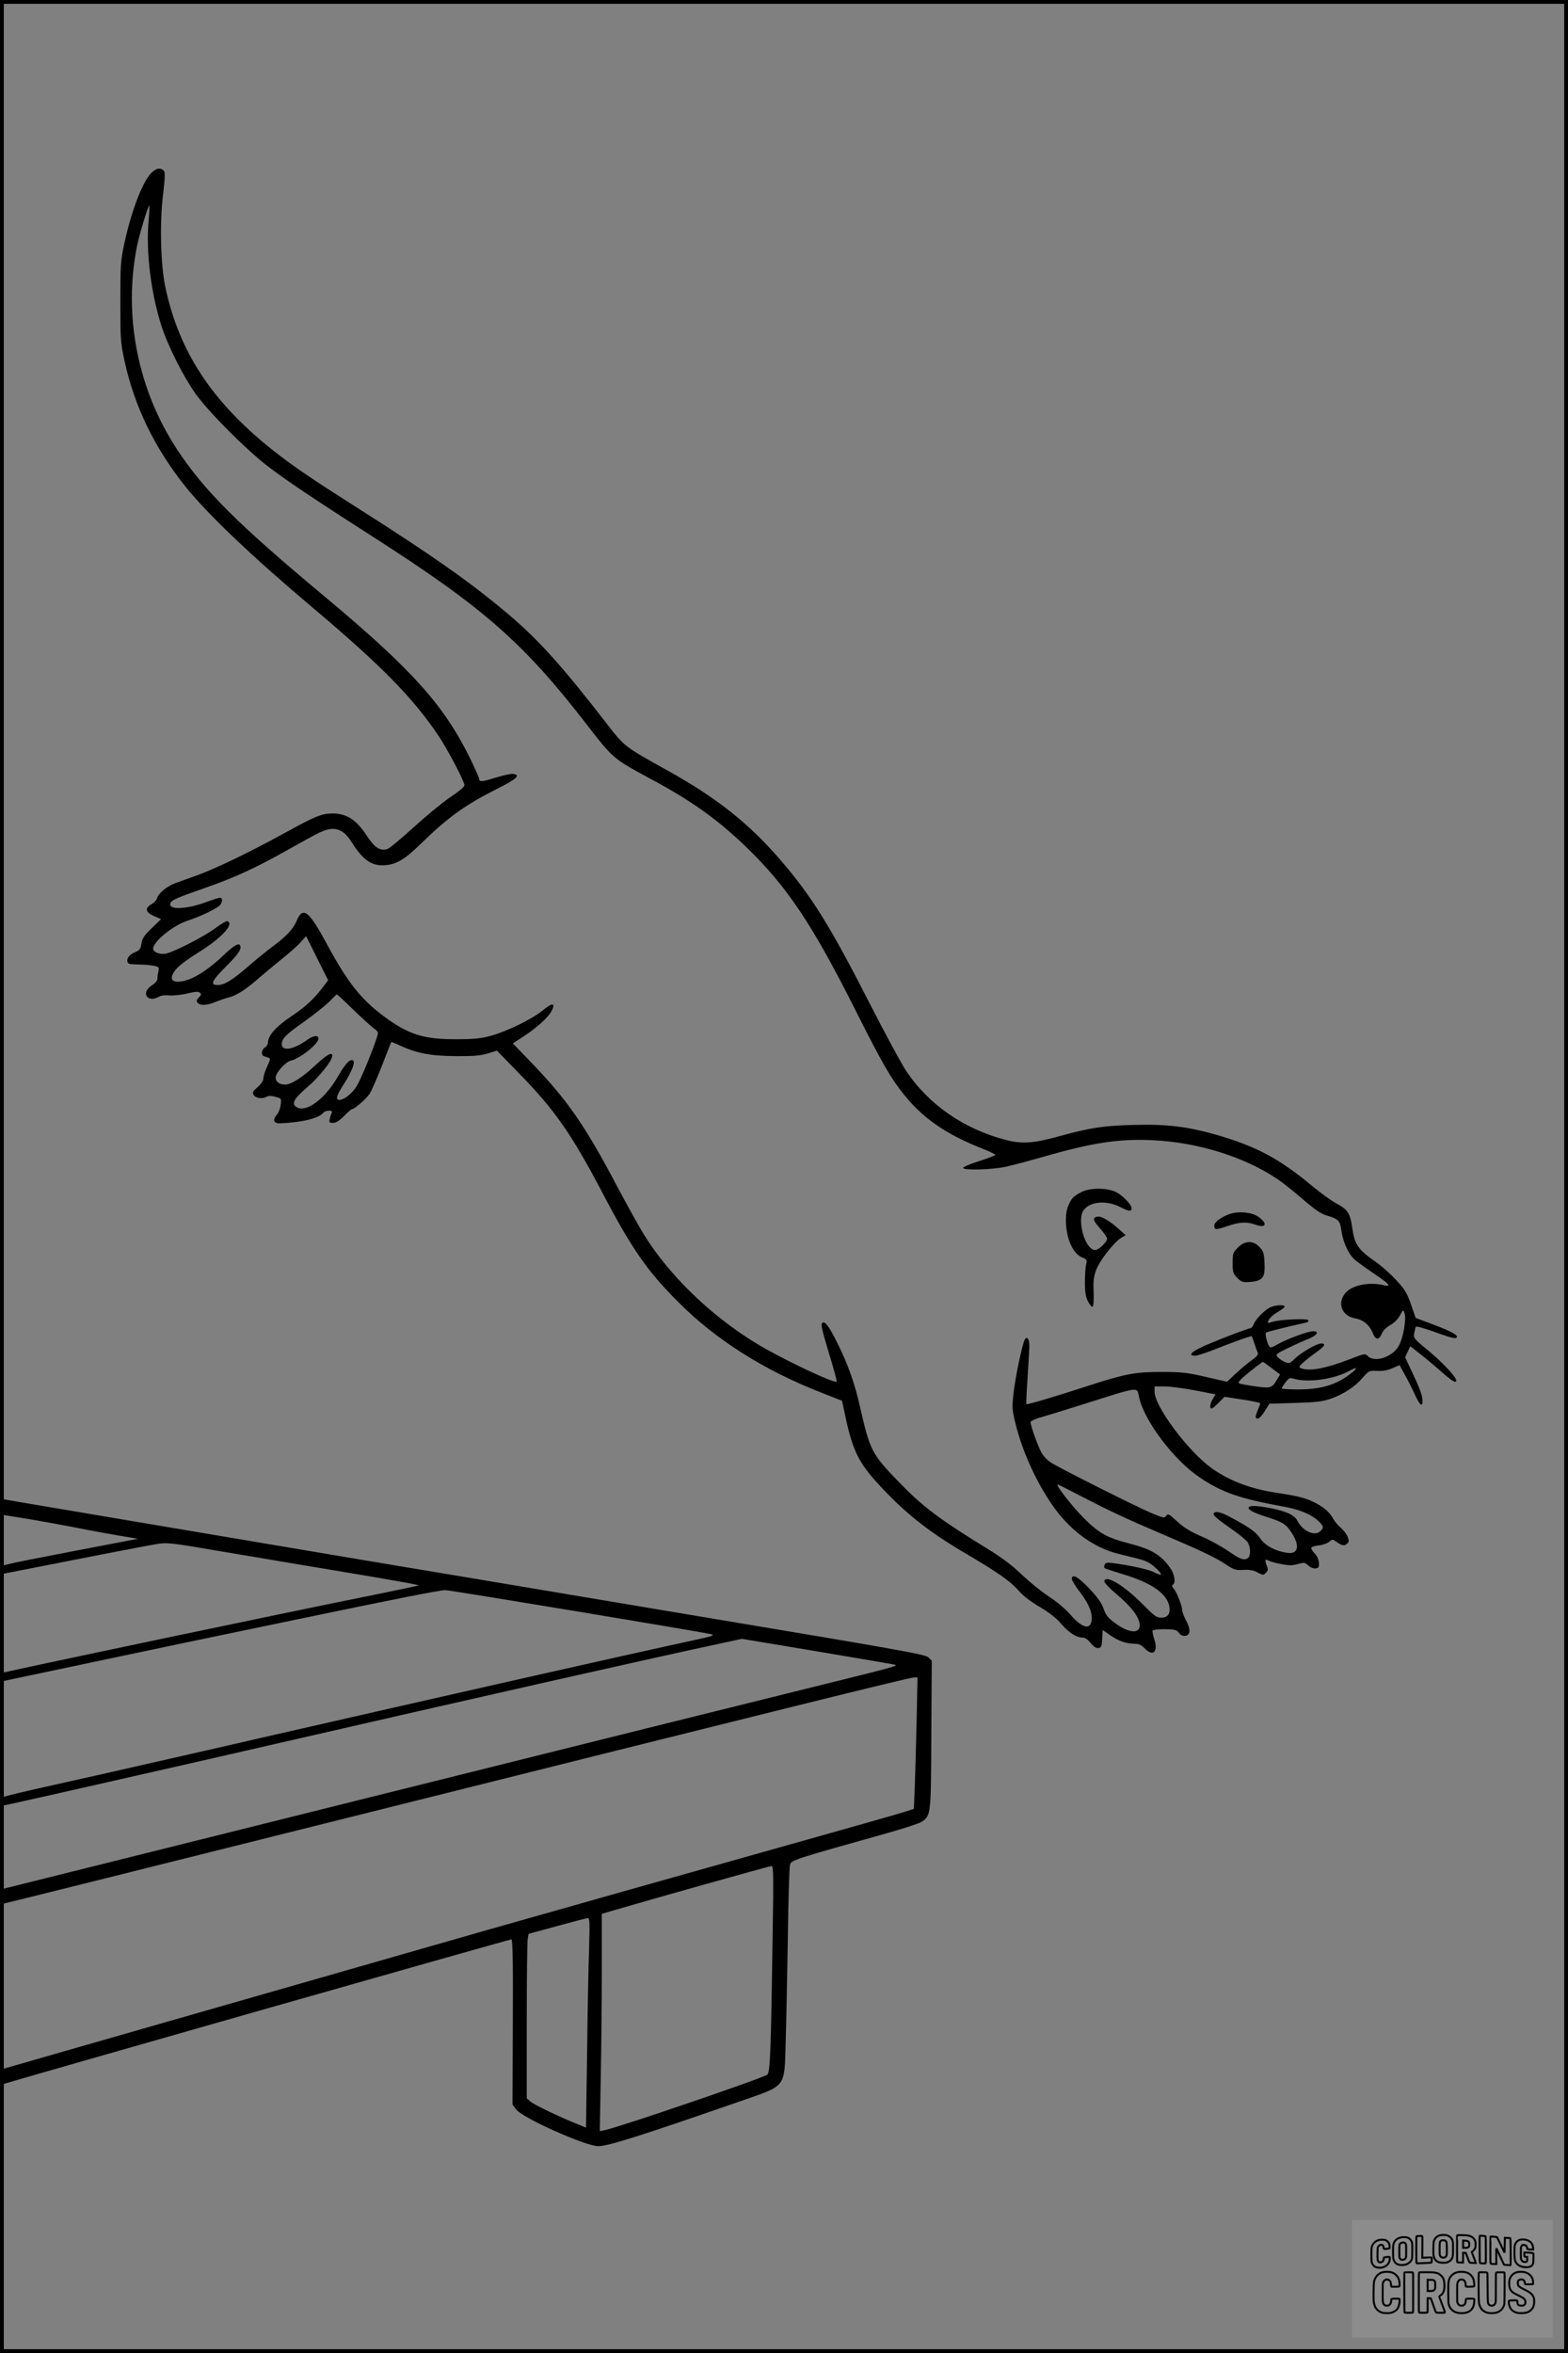 <?xml version="1.0" encoding="UTF-8"?>
<svg xmlns="http://www.w3.org/2000/svg" version="1.0" width="1024pt" height="1536pt" viewBox="0 0 1024 1536" preserveAspectRatio="xMidYMid meet">
  <rect x="0" y="0" width="1024" height="1536" fill="#808080" stroke="none"/>
  <g transform="translate(0.00 0.00) scale(1)">
    <g transform="translate(0,1536) scale(0.1,-0.1)" fill="#000000" stroke="none">
      <path d="M998 14240 c-59 -46 -137 -243 -186 -469 -25 -118 -26 -142 -26 -381 0 -239 1 -263 26 -381 65 -300 195 -569 398 -824 146 -182 436 -458 830 -790 452 -381 658 -591 825 -840 54 -81 149 -259 168 -316 4 -12 -20 -34 -91 -82 -53 -36 -161 -125 -240 -197 -79 -72 -155 -135 -169 -141 -48 -18 -86 6 -138 86 -66 102 -131 144 -221 145 -72 0 -114 -17 -319 -130 -228 -125 -442 -228 -570 -275 -55 -19 -120 -43 -144 -52 -52 -19 -107 -65 -115 -96 -3 -12 -19 -30 -36 -39 -46 -26 -40 -54 16 -78 l46 -20 -61 -59 c-49 -47 -62 -66 -67 -100 -6 -35 -12 -44 -38 -55 -39 -16 -59 -40 -54 -63 3 -15 14 -18 68 -19 36 0 82 -4 103 -8 36 -8 38 -10 31 -40 -4 -17 -7 -39 -6 -48 0 -9 -15 -27 -33 -38 -78 -48 -36 -120 44 -76 14 8 41 11 68 8 24 -2 74 3 114 12 53 13 73 15 84 6 11 -9 10 -15 -6 -31 -16 -16 -18 -23 -8 -35 16 -20 62 -18 117 6 26 10 65 24 87 29 50 13 112 53 188 120 32 28 100 84 150 125 51 40 109 91 129 114 l37 41 72 -144 72 -144 -42 -55 c-54 -70 -110 -121 -191 -175 -108 -72 -160 -130 -160 -178 0 -10 -9 -24 -20 -31 -23 -14 -27 -51 -5 -57 8 -3 22 -7 30 -10 12 -3 10 -13 -10 -57 -14 -29 -25 -64 -25 -77 0 -15 -14 -36 -37 -57 -32 -27 -36 -35 -27 -51 13 -22 55 -28 84 -13 14 8 31 8 59 0 39 -10 39 -10 34 -53 -3 -23 -14 -52 -25 -64 -30 -33 -20 -58 22 -56 148 7 251 33 281 69 6 8 23 14 36 14 20 0 24 -4 18 -17 -4 -10 -10 -28 -12 -40 -5 -20 -1 -23 22 -23 19 0 41 14 72 45 24 25 48 45 52 45 16 0 92 66 115 100 12 19 49 103 81 185 32 83 59 151 60 153 1 1 27 -9 57 -23 111 -51 201 -68 363 -69 120 -1 162 3 210 17 l60 19 145 -149 c230 -234 344 -398 542 -775 190 -364 295 -516 498 -718 245 -246 560 -445 932 -590 l137 -54 16 -75 c48 -233 86 -316 198 -443 179 -200 338 -329 592 -478 210 -123 295 -183 346 -242 30 -35 77 -71 138 -107 63 -37 108 -72 142 -112 52 -59 99 -89 141 -89 14 0 33 -13 51 -36 20 -24 35 -34 50 -32 19 3 22 10 25 60 l3 58 50 -35 c55 -38 105 -55 160 -55 26 0 43 -8 64 -30 56 -58 91 -22 62 63 -7 23 -12 47 -10 52 1 6 37 10 79 10 67 -1 78 -4 93 -24 12 -15 25 -22 42 -19 34 4 36 42 4 101 -14 27 -25 57 -25 67 0 28 -36 119 -55 140 -11 12 -13 20 -6 25 21 12 12 71 -18 111 -60 85 -123 122 -268 159 -144 37 -195 66 -294 164 -76 76 -189 221 -172 221 3 0 79 -38 169 -85 170 -88 279 -139 504 -235 259 -110 360 -158 422 -200 58 -38 67 -41 119 -38 41 2 65 -2 92 -17 35 -18 38 -19 54 -2 15 15 16 22 5 49 -14 37 -11 43 15 30 10 -6 46 -16 80 -22 50 -10 72 -10 108 0 43 12 47 11 69 -9 15 -14 33 -21 48 -19 19 2 23 8 21 36 -1 22 -11 44 -28 62 -15 16 -25 33 -21 38 3 5 26 12 51 14 25 3 55 14 66 24 16 15 23 16 37 6 44 -32 62 -36 79 -19 14 13 14 20 3 47 -7 17 -27 43 -45 58 -18 15 -39 41 -48 57 -21 42 -63 78 -122 107 -60 30 -108 42 -240 62 -175 26 -312 77 -431 161 -154 110 -374 404 -374 501 l0 34 65 0 c35 0 125 -12 199 -26 l134 -26 -20 -34 c-11 -19 -17 -42 -14 -51 6 -14 14 -9 50 26 l43 43 117 -18 c64 -9 116 -21 116 -24 0 -4 -7 -24 -15 -43 -19 -46 -19 -57 0 -57 8 0 29 22 45 49 l30 48 168 5 c138 4 178 9 231 27 83 29 157 76 209 136 42 48 44 49 97 46 37 -2 68 4 99 18 l46 20 34 -62 c20 -35 49 -93 66 -130 31 -69 50 -85 50 -43 0 34 -16 79 -68 189 l-46 97 17 36 17 36 68 -53 c37 -29 99 -81 138 -116 67 -59 94 -75 94 -54 0 22 -87 115 -179 192 -100 82 -101 84 -95 119 4 19 8 37 10 39 5 6 71 -14 172 -51 57 -20 87 -27 94 -20 15 15 -28 39 -155 87 l-112 42 -30 87 c-25 73 -40 98 -93 156 -35 38 -93 91 -130 117 -125 87 -146 117 -162 235 -13 89 -30 114 -104 153 -32 17 -101 67 -154 111 -216 180 -365 260 -627 336 -185 53 -326 71 -535 65 -203 -5 -287 -18 -485 -72 -172 -48 -247 -54 -353 -27 -275 70 -511 233 -657 456 -32 49 -138 245 -235 435 -256 502 -379 701 -583 937 -206 239 -415 405 -737 584 -281 156 -282 157 -392 299 -299 387 -456 561 -663 734 -240 201 -485 373 -954 671 -335 213 -442 286 -579 395 -389 311 -603 637 -692 1056 -31 147 -38 420 -15 605 13 111 14 144 5 155 -17 20 -43 19 -72 -5z m-28 -328 c-17 -195 15 -459 82 -672 40 -129 143 -335 225 -450 85 -119 322 -357 467 -470 112 -87 304 -216 693 -465 723 -463 984 -692 1403 -1235 164 -212 167 -214 410 -345 264 -141 440 -267 624 -445 266 -257 431 -504 713 -1065 173 -344 230 -443 316 -550 128 -158 276 -260 515 -354 45 -18 82 -36 82 -40 0 -4 -48 -22 -107 -41 -60 -19 -106 -39 -103 -45 8 -16 197 -10 280 9 41 9 147 37 234 62 330 95 501 121 720 111 294 -13 599 -107 816 -252 36 -24 112 -85 170 -135 79 -68 117 -94 156 -105 76 -23 86 -33 95 -103 10 -70 44 -145 83 -182 15 -14 70 -54 123 -90 109 -73 126 -93 66 -79 -95 22 -205 -1 -247 -52 -56 -66 -22 -151 64 -165 52 -9 93 -42 114 -94 19 -49 41 -51 60 -6 9 21 29 42 57 57 26 15 50 39 62 63 20 38 21 38 29 15 14 -37 -8 -166 -38 -216 -42 -73 -158 -110 -202 -65 -16 17 -21 17 -115 -20 -161 -62 -264 -81 -320 -60 -16 7 -15 11 12 36 17 16 54 45 82 65 60 42 72 61 37 61 -29 0 -131 -59 -175 -102 -30 -29 -34 -30 -62 -19 -16 7 -37 21 -46 31 -16 18 -13 21 62 58 43 21 104 49 136 61 59 24 76 51 32 51 -33 0 -176 -53 -232 -86 -37 -21 -47 -24 -54 -13 -15 23 -29 83 -21 90 6 5 126 35 260 65 13 3 20 9 16 16 -8 13 -197 4 -238 -12 -14 -5 -26 -7 -26 -4 0 19 26 47 65 70 25 14 45 30 45 35 0 12 -52 11 -87 -2 -36 -13 -98 -74 -114 -110 -6 -16 -16 -29 -21 -29 -15 0 -195 -69 -295 -112 -91 -40 -119 -68 -68 -68 13 0 71 19 127 41 111 44 240 91 243 86 1 -1 9 -22 17 -47 8 -25 18 -52 22 -61 5 -11 -7 -25 -39 -48 -25 -18 -72 -57 -104 -87 l-58 -54 -139 32 c-121 28 -158 32 -284 32 -173 1 -242 -12 -479 -89 -237 -77 -403 -126 -408 -121 -2 2 1 75 7 162 6 88 11 180 12 206 3 54 -14 82 -30 52 -17 -32 -61 -244 -73 -349 -10 -94 -10 -106 14 -202 47 -190 146 -402 259 -555 109 -148 257 -253 411 -291 37 -9 96 -24 132 -33 51 -13 76 -26 113 -60 50 -46 44 -56 -16 -25 -34 17 -160 44 -269 58 -34 4 -44 2 -49 -11 -4 -9 -4 -19 -1 -22 2 -3 62 -22 132 -44 175 -53 275 -123 291 -204 9 -50 -9 -76 -52 -76 -31 0 -46 11 -127 93 -119 119 -236 189 -245 146 -2 -10 31 -45 87 -92 91 -77 140 -143 144 -192 5 -62 -70 -58 -160 9 -48 35 -61 52 -76 95 -14 39 -38 73 -94 132 -73 77 -113 98 -113 62 0 -10 21 -44 46 -77 56 -71 83 -129 84 -177 0 -82 -57 -74 -138 19 -35 40 -90 86 -142 120 -47 30 -125 94 -175 141 -64 62 -129 111 -225 170 -324 199 -428 278 -593 450 -162 168 -177 198 -238 466 -35 160 -81 288 -149 425 -58 116 -84 150 -101 133 -9 -9 1 -52 44 -195 31 -100 54 -185 51 -187 -15 -15 -380 159 -534 255 -294 181 -562 442 -725 705 -32 52 -113 198 -180 324 -203 385 -318 551 -544 787 l-132 137 68 44 c88 57 166 128 186 169 26 53 4 54 -59 2 -71 -58 -232 -136 -340 -166 -64 -17 -107 -22 -224 -22 -214 -1 -314 31 -475 151 -149 111 -237 223 -369 468 -118 219 -157 250 -197 158 -25 -59 -62 -99 -156 -170 -40 -29 -114 -90 -165 -134 -103 -89 -152 -119 -198 -119 -50 0 -37 29 60 125 83 83 104 117 84 138 -11 10 -46 -13 -109 -73 -79 -76 -166 -135 -226 -155 -104 -35 -140 1 -74 74 20 22 82 68 138 102 153 94 241 189 191 206 -6 2 -41 -19 -79 -47 -71 -53 -268 -154 -321 -165 -39 -8 -84 9 -84 32 1 47 130 152 225 183 78 25 181 74 208 98 20 18 23 52 4 52 -7 0 -51 -14 -97 -31 -129 -47 -244 -49 -227 -5 8 21 38 34 232 102 187 65 326 129 532 245 81 46 173 96 203 111 99 49 158 33 217 -60 73 -117 132 -157 218 -150 75 6 128 38 230 137 179 175 293 257 500 361 128 64 158 91 106 98 -13 2 -60 -8 -106 -22 -93 -29 -115 -32 -115 -13 0 6 -24 62 -53 122 -173 358 -383 592 -962 1075 -567 473 -780 686 -958 955 -259 393 -354 880 -261 1335 17 79 73 264 79 258 2 -2 0 -50 -5 -106z m1334 -5140 c56 -54 116 -109 135 -123 33 -25 34 -25 21 -64 -29 -92 -104 -271 -131 -316 -30 -48 -82 -89 -113 -89 -25 0 -19 26 18 85 71 110 94 175 63 175 -20 0 -49 -35 -96 -117 -79 -134 -195 -222 -257 -194 -46 21 -29 56 64 135 76 65 162 173 162 204 0 28 -35 8 -114 -65 -84 -79 -155 -123 -195 -123 -36 0 -61 19 -61 45 0 32 64 103 99 111 61 14 181 110 181 144 0 25 -34 21 -75 -9 -88 -63 -165 -76 -165 -27 0 36 27 63 148 148 64 46 137 104 162 129 25 26 47 47 49 48 3 1 50 -43 105 -97z m6001 -2343 l55 -41 -18 -30 c-35 -60 -42 -62 -144 -48 -51 7 -99 16 -106 20 -9 4 4 20 40 51 48 41 109 87 116 89 2 0 27 -19 57 -41z m530 -24 c-98 -82 -200 -115 -357 -115 -60 0 -108 3 -108 7 0 3 11 21 25 39 23 30 28 32 57 23 92 -26 262 -2 358 51 49 27 61 25 25 -5z m-1396 -166 c33 -154 230 -414 398 -525 146 -98 261 -137 546 -189 102 -18 179 -50 225 -92 36 -35 39 -45 16 -67 -36 -37 -115 -3 -150 65 -19 38 -71 63 -172 83 -94 18 -138 20 -147 6 -8 -13 30 -35 110 -60 114 -36 134 -49 171 -107 56 -87 42 -142 -34 -129 -76 12 -137 45 -170 91 -32 46 -67 71 -187 136 -68 38 -108 48 -119 30 -7 -11 23 -37 122 -106 46 -32 91 -69 100 -83 20 -31 21 -90 2 -103 -28 -17 -49 -9 -130 47 -44 30 -124 74 -177 96 -71 31 -111 56 -155 96 -54 50 -60 53 -72 37 -11 -16 -17 -15 -92 16 -92 38 -599 292 -661 332 -26 16 -51 44 -64 69 -24 46 -69 174 -69 194 0 7 26 20 58 29 31 9 163 49 292 90 371 117 344 114 359 44z"></path>
      <path d="M7066 7580 c-54 -27 -67 -40 -87 -85 -23 -49 -24 -131 -4 -210 19 -70 52 -117 95 -135 28 -12 30 -15 23 -44 -4 -17 -8 -69 -8 -116 0 -65 5 -95 20 -125 11 -22 25 -38 30 -35 6 3 9 41 7 95 -3 73 0 101 17 146 23 61 116 180 162 208 l30 18 -40 36 c-62 56 -117 89 -142 85 -36 -5 -33 -23 15 -77 26 -29 46 -59 46 -67 0 -22 -55 -74 -78 -74 -65 0 -121 194 -76 259 41 58 148 68 239 22 58 -30 75 -31 75 -8 0 24 -60 85 -103 106 -58 28 -166 28 -221 1z"></path>
      <path d="M8033 7436 c-55 -18 -103 -53 -103 -76 0 -29 10 -30 85 -4 82 28 126 30 186 9 69 -25 79 10 15 53 -42 29 -125 37 -183 18z"></path>
      <path d="M8084 7216 c-32 -32 -34 -38 -34 -101 0 -61 3 -69 30 -97 29 -28 35 -30 87 -26 80 7 96 29 91 125 -3 63 -7 76 -33 103 -42 44 -95 42 -141 -4z"></path>
      <path d="M0 5526 l0 -52 143 -23 c78 -12 232 -40 342 -61 110 -22 248 -47 308 -57 l108 -18 -408 -78 c-528 -102 -493 -93 -493 -127 l0 -27 68 13 c375 74 892 175 952 184 73 12 85 11 435 -49 198 -33 568 -96 822 -138 254 -42 460 -79 458 -82 -3 -2 -135 -30 -293 -62 -550 -110 -2431 -505 -2438 -512 -3 -3 -4 -16 -2 -30 l3 -24 275 58 c151 32 437 92 635 134 198 42 434 91 525 110 91 19 318 66 505 105 610 127 927 190 962 190 32 0 1677 -273 1738 -288 24 -7 7 -13 -100 -36 -464 -100 -1745 -390 -2838 -640 -301 -70 -767 -175 -1035 -236 -753 -169 -672 -147 -672 -181 0 -16 2 -29 5 -29 3 0 123 27 268 59 144 33 424 96 622 141 198 45 583 132 855 195 1350 310 2528 576 2970 670 l125 27 485 -81 c267 -45 496 -84 510 -87 32 -8 18 -11 -580 -159 -256 -63 -1544 -383 -2862 -712 l-2398 -598 0 -47 c0 -27 4 -48 9 -48 5 0 987 245 2182 544 2950 738 3750 936 3778 936 l23 0 -6 -287 c-4 -159 -9 -352 -12 -429 l-6 -142 -61 -20 c-34 -11 -474 -136 -977 -277 -503 -141 -1284 -362 -1735 -490 -740 -212 -3135 -898 -3177 -911 -14 -4 -18 -16 -18 -56 0 -38 3 -49 14 -45 43 17 3311 947 3326 947 8 0 11 -157 9 -539 l-2 -539 23 -31 c38 -55 455 -241 537 -241 63 0 278 68 926 293 308 107 289 83 298 390 4 128 10 433 14 679 3 246 10 460 14 475 8 30 23 35 636 207 110 31 211 64 225 74 60 43 60 43 62 570 l3 481 -22 22 c-19 19 -180 48 -1505 269 -815 137 -1807 303 -2203 369 -396 67 -1026 173 -1400 236 -374 63 -742 125 -817 138 l-138 24 0 -51z m5046 -2783 c-11 -768 -16 -910 -35 -926 -24 -21 -964 -342 -1060 -362 l-34 -7 6 338 c4 187 7 506 7 710 l0 371 93 27 c225 66 1003 285 1016 285 12 1 13 -67 7 -436z m-1199 -105 c-4 -112 -10 -420 -13 -685 l-7 -482 -48 20 c-113 44 -295 131 -316 151 l-23 21 0 501 c0 276 3 517 6 536 l6 36 186 51 c103 28 193 52 201 52 12 1 13 -32 8 -201z"></path>
    </g>
  </g>
  <rect x="0.0" y="0.0" width="1024.0" height="1536.0" fill="none" stroke="black" stroke-width="5"></rect>
  <g transform="translate(882.93 1449.20) scale(0.128)" opacity="1.0">
    <rect x="0" y="0" width="1024.0" height="600.0" fill="white" fill-opacity="0.1"></rect>
    <g transform="translate(0,650) scale(0.1,-0.1)" stroke="none">
      <path fill="none" stroke="#000000" stroke-width="100" d="M4491 5720 c-164 -43 -269 -147 -319 -315 -19 -65 -29 -577 -13 -693 25 -190 116 -310 276 -367 63 -23 284 -32 370 -16 122 22 249 110 294 205 51 104 56 150 56 496 0 341 -4 385 -48 478 -46 100 -156 184 -282 217 -83 21 -241 19 -334 -5z m270 -273 c19 -12 43 -40 54 -62 18 -37 20 -64 23 -320 5 -339 -1 -384 -56 -436 -87 -82 -235 -56 -289 51 -22 43 -23 53 -23 335 0 314 7 370 52 412 34 32 66 42 139 42 53 1 73 -4 100 -22z"></path>
      <path fill="none" stroke="#000000" stroke-width="100" d="M5367 5723 c-4 -3 -7 -311 -7 -683 0 -618 1 -679 17 -691 12 -10 51 -14 152 -14 l136 0 3 248 2 248 67 -3 67 -3 34 -85 c18 -47 58 -152 89 -235 30 -82 63 -158 73 -168 14 -15 40 -19 165 -24 l148 -6 -5 34 c-4 19 -49 143 -102 276 -53 133 -96 246 -96 251 0 6 15 19 33 31 53 33 104 92 134 156 27 57 28 67 27 195 0 115 -4 144 -23 193 -31 80 -76 135 -148 183 -83 56 -166 82 -303 94 -129 11 -453 14 -463 3z m541 -300 c55 -27 77 -73 77 -163 0 -61 -4 -82 -23 -111 -34 -55 -73 -69 -191 -69 l-101 0 0 187 0 186 101 -6 c66 -4 114 -12 137 -24z"></path>
      <path fill="none" stroke="#000000" stroke-width="100" d="M6514 5685 c-4 -9 -5 -320 -2 -690 3 -511 7 -678 16 -687 19 -19 273 -30 291 -13 11 11 13 126 12 675 -1 364 -6 672 -11 685 -11 28 -27 31 -187 40 -99 6 -114 5 -119 -10z"></path>
      <path fill="none" stroke="#000000" stroke-width="100" d="M3355 5683 c-27 -3 -55 -9 -62 -15 -10 -8 -13 -150 -13 -683 0 -592 2 -674 15 -685 12 -10 52 -11 173 -6 362 15 578 29 590 38 8 7 12 46 12 129 0 108 -2 119 -20 129 -11 6 -24 9 -28 7 -4 -3 -103 -8 -221 -12 l-214 -7 5 545 c4 384 2 549 -5 556 -11 11 -120 12 -232 4z"></path>
      <path fill="none" stroke="#000000" stroke-width="100" d="M7067 5654 c-4 -4 -7 -310 -7 -680 0 -625 1 -673 18 -692 15 -18 31 -21 152 -24 l134 -3 -3 400 c-2 277 1 397 8 390 11 -11 153 -311 251 -530 96 -215 128 -281 142 -292 7 -6 82 -14 165 -17 l153 -7 11 28 c14 34 3 1333 -11 1347 -5 5 -70 11 -144 14 l-136 5 -1 -54 c-1 -30 -5 -200 -8 -379 l-6 -325 -73 150 c-40 83 -123 256 -184 385 -61 129 -117 242 -125 252 -11 12 -40 18 -121 22 -59 4 -130 9 -157 12 -28 3 -54 2 -58 -2z"></path>
      <path fill="none" stroke="#000000" stroke-width="100" d="M2507 5614 c-220 -49 -342 -159 -394 -357 -24 -91 -24 -641 0 -740 57 -233 232 -339 510 -310 56 6 127 21 158 33 76 29 187 114 226 174 64 95 67 114 71 505 2 232 -1 371 -8 404 -27 126 -116 235 -228 278 -74 29 -236 35 -335 13z m191 -281 c15 -11 36 -35 47 -54 19 -32 20 -52 20 -349 0 -309 0 -316 -23 -362 -31 -62 -75 -89 -155 -95 -53 -4 -67 -2 -97 19 -19 13 -44 41 -55 63 -19 37 -20 60 -20 350 0 337 2 351 60 405 54 51 169 63 223 23z"></path>
      <path fill="none" stroke="#000000" stroke-width="100" d="M8568 5491 c-133 -43 -219 -134 -262 -280 -13 -45 -16 -107 -16 -343 0 -320 9 -395 60 -506 73 -156 258 -255 506 -269 191 -11 324 47 376 165 19 42 22 70 26 288 4 209 3 242 -11 256 -19 18 -186 38 -347 41 l-105 2 -3 -95 c-1 -52 2 -102 7 -109 6 -10 33 -16 75 -19 l66 -4 0 -105 c0 -98 -1 -105 -26 -130 -23 -23 -31 -25 -99 -21 -64 3 -79 7 -112 34 -21 16 -49 52 -63 80 -25 49 -25 51 -25 324 0 303 6 348 56 402 28 29 32 30 99 26 105 -6 152 -50 167 -158 8 -53 9 -54 48 -62 22 -5 90 -10 150 -11 l110 -2 3 43 c4 52 -30 180 -66 245 -53 99 -179 183 -317 212 -96 20 -226 18 -297 -4z"></path>
      <path fill="none" stroke="#000000" stroke-width="100" d="M1390 5484 c-203 -45 -359 -207 -390 -404 -13 -83 -13 -616 0 -694 20 -123 100 -235 203 -281 98 -45 271 -51 387 -13 211 67 340 238 340 451 0 54 -3 69 -17 74 -24 9 -264 -15 -280 -28 -7 -7 -13 -31 -13 -60 0 -56 -13 -95 -43 -128 -31 -34 -95 -61 -144 -61 -35 0 -48 6 -77 35 -52 52 -58 99 -54 423 3 257 5 280 24 323 42 89 120 132 202 109 53 -14 72 -42 81 -120 11 -90 15 -92 150 -79 62 6 125 15 138 20 25 9 25 10 21 107 -3 82 -9 106 -33 155 -33 68 -97 130 -163 160 -60 27 -235 33 -332 11z"></path>
      <path fill="none" stroke="#000000" stroke-width="100" d="M1600 3845 c-239 -44 -424 -235 -476 -495 -22 -109 -33 -831 -15 -1000 31 -300 174 -492 425 -572 45 -15 100 -21 211 -25 181 -6 263 8 380 66 147 73 214 152 266 311 26 78 32 117 37 219 4 98 2 125 -9 132 -22 14 -393 11 -407 -3 -7 -7 -12 -39 -12 -73 0 -169 -84 -275 -217 -275 -68 0 -110 18 -150 64 -65 73 -68 99 -68 606 0 446 1 456 22 515 78 208 337 201 392 -11 6 -23 13 -75 16 -115 3 -41 10 -78 15 -83 10 -10 289 -10 357 0 63 9 67 18 60 147 -12 210 -62 331 -181 445 -86 82 -165 123 -280 146 -94 19 -261 20 -366 1z"></path>
      <path fill="none" stroke="#000000" stroke-width="100" d="M5376 3840 c-151 -39 -268 -118 -350 -237 -106 -157 -118 -245 -114 -863 4 -463 5 -477 27 -550 33 -106 72 -178 131 -243 123 -135 290 -197 526 -197 326 0 528 127 610 384 34 106 48 339 20 349 -29 12 -386 9 -400 -2 -7 -6 -16 -44 -20 -85 -17 -192 -81 -266 -226 -266 -93 1 -163 55 -197 152 -16 48 -18 92 -18 503 0 437 1 452 22 520 26 81 57 119 121 147 78 35 188 8 237 -56 30 -40 55 -133 55 -206 0 -92 6 -95 157 -92 70 1 161 5 201 8 87 8 88 9 78 158 -12 189 -62 314 -170 422 -76 76 -130 109 -241 144 -102 33 -337 38 -449 10z"></path>
      <path fill="none" stroke="#000000" stroke-width="100" d="M8441 3845 c-204 -45 -357 -196 -406 -402 -24 -99 -17 -331 13 -416 47 -137 141 -225 342 -323 334 -162 396 -203 438 -284 19 -37 23 -57 20 -116 -3 -59 -8 -77 -30 -107 -39 -50 -98 -70 -190 -65 -137 7 -187 57 -188 185 0 95 4 94 -223 86 -106 -3 -198 -10 -204 -16 -17 -13 -17 -107 1 -200 44 -226 196 -375 436 -423 103 -20 339 -15 435 10 199 53 340 189 391 377 21 78 28 222 15 311 -16 115 -56 191 -145 276 -85 81 -145 117 -386 235 -250 122 -298 173 -301 319 -3 109 52 167 164 175 115 8 183 -49 194 -164 3 -32 10 -64 16 -70 10 -14 340 -17 387 -4 24 7 25 9 22 92 -5 150 -54 269 -153 369 -69 70 -189 133 -297 155 -90 18 -265 18 -351 0z"></path>
      <path fill="none" stroke="#000000" stroke-width="100" d="M2710 3833 c-14 -2 -29 -9 -35 -14 -7 -7 -9 -354 -7 -1017 3 -910 5 -1008 20 -1019 20 -16 384 -18 413 -3 19 10 19 32 19 1019 0 923 -1 1010 -16 1022 -13 10 -61 14 -193 16 -97 1 -187 -1 -201 -4z"></path>
      <path fill="none" stroke="#000000" stroke-width="100" d="M3455 3833 c-47 -12 -45 32 -45 -1034 0 -987 0 -1009 19 -1019 12 -6 98 -10 210 -10 159 0 192 3 205 16 14 13 16 61 16 370 l0 355 81 -3 82 -3 88 -245 c49 -135 105 -292 124 -350 20 -58 45 -113 57 -122 18 -16 45 -18 229 -18 184 0 210 2 216 16 7 19 16 -7 -153 448 -74 197 -134 362 -134 366 0 4 23 22 50 40 162 104 228 273 217 560 -8 225 -46 336 -153 450 -104 110 -219 160 -413 179 -101 11 -657 13 -696 4z m721 -409 c64 -48 69 -61 72 -231 4 -176 -7 -223 -59 -267 -43 -36 -89 -46 -216 -46 l-113 0 0 286 0 286 144 -4 c127 -3 148 -5 172 -24z"></path>
      <path fill="none" stroke="#000000" stroke-width="100" d="M6510 3834 c-51 -11 -50 7 -50 -683 1 -672 7 -842 35 -951 45 -175 148 -311 289 -380 117 -58 200 -73 376 -68 124 4 156 9 225 32 108 37 176 79 246 153 61 66 117 169 140 258 9 37 13 248 16 831 4 727 3 782 -13 795 -13 11 -57 14 -204 14 -171 0 -190 -2 -209 -19 -21 -19 -21 -19 -21 -746 0 -782 0 -782 -52 -861 -64 -95 -228 -106 -302 -19 -61 73 -60 64 -66 877 -4 562 -8 745 -17 754 -13 13 -341 23 -393 13z"></path>
    </g>
  </g>
</svg>
